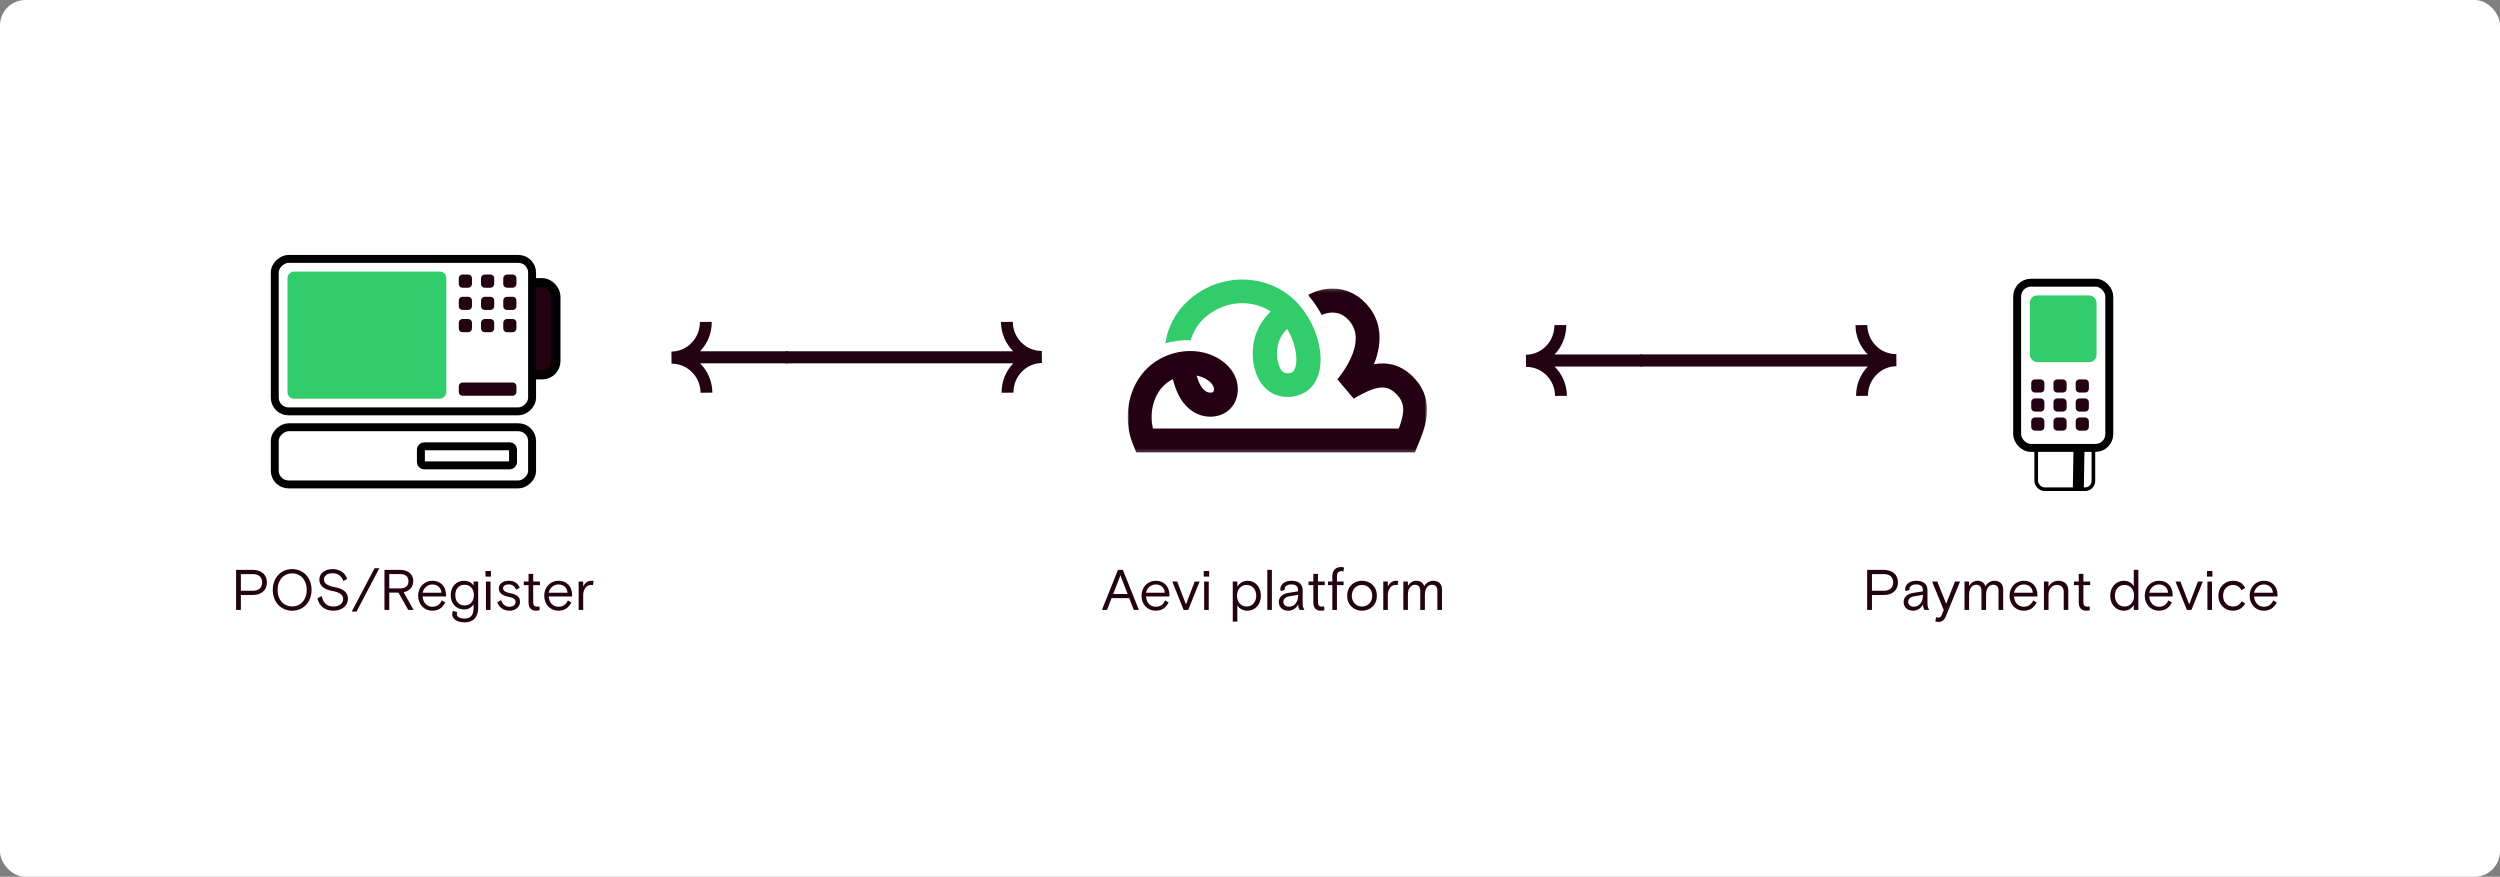 <?xml version="1.0" encoding="UTF-8"?>
<svg width="787px" height="276px" viewBox="0 0 787 276" version="1.1" xmlns="http://www.w3.org/2000/svg" xmlns:xlink="http://www.w3.org/1999/xlink">
    <rect x="0" y="0" width="787" height="276" fill="#808080" stroke="none"/>
    <title>Artboard Copy</title>
    <defs>
        <polygon id="path-1" points="0 0.192 94.234 0.192 94.234 51.822 0 51.822"></polygon>
    </defs>
    <g id="Artboard-Copy" stroke="none" stroke-width="1" fill="none" fill-rule="evenodd">
        <rect id="Rectangle" fill="#FFFFFF" x="0" y="0" width="787" height="276" rx="8"></rect>
        <rect id="Rectangle" stroke="#000000" stroke-width="2.88" fill="#230211" fill-rule="nonzero" transform="translate(168.5, 103.5) rotate(-360) translate(-168.5, -103.5) " x="162" y="89" width="13" height="29" rx="4.32"></rect>
        <rect id="Rectangle" stroke="#000000" stroke-width="2.5" fill="#FFFFFF" fill-rule="nonzero" transform="translate(127, 105.5) rotate(-90) translate(-127, -105.5) " x="103" y="65" width="48" height="81" rx="4.32"></rect>
        <rect id="Rectangle" stroke="#000000" stroke-width="2.5" fill="#FFFFFF" fill-rule="nonzero" transform="translate(127, 143.5) rotate(-90) translate(-127, -143.5) " x="118" y="103" width="18" height="81" rx="4.32"></rect>
        <rect id="Rectangle" stroke="#000000" stroke-width="2.5" fill="#FFFFFF" fill-rule="nonzero" transform="translate(147, 143.5) rotate(-90) translate(-147, -143.5) " x="144" y="129" width="6" height="29" rx="1"></rect>
        <rect id="Rectangle" stroke="#230211" stroke-width="1.152" fill="#230211" fill-rule="nonzero" transform="translate(146.5, 102.5) rotate(-90) translate(-146.5, -102.5) " x="145" y="101" width="3" height="3" rx="0.576"></rect>
        <rect id="Rectangle" stroke="#230211" stroke-width="1.152" fill="#230211" fill-rule="nonzero" transform="translate(146.5, 95.5) rotate(-90) translate(-146.5, -95.5) " x="145" y="94" width="3" height="3" rx="0.576"></rect>
        <rect id="Rectangle" stroke="#230211" stroke-width="1.152" fill="#230211" fill-rule="nonzero" transform="translate(146.5, 88.5) rotate(-90) translate(-146.5, -88.5) " x="145" y="87" width="3" height="3" rx="0.576"></rect>
        <rect id="Rectangle" stroke="#230211" stroke-width="1.152" fill="#230211" fill-rule="nonzero" transform="translate(153.5, 102.5) rotate(-90) translate(-153.5, -102.5) " x="152" y="101" width="3" height="3" rx="0.576"></rect>
        <rect id="Rectangle" stroke="#230211" stroke-width="1.152" fill="#230211" fill-rule="nonzero" transform="translate(153.5, 95.5) rotate(-90) translate(-153.5, -95.5) " x="152" y="94" width="3" height="3" rx="0.576"></rect>
        <rect id="Rectangle" stroke="#230211" stroke-width="1.152" fill="#230211" fill-rule="nonzero" transform="translate(153.5, 88.5) rotate(-90) translate(-153.5, -88.5) " x="152" y="87" width="3" height="3" rx="0.576"></rect>
        <rect id="Rectangle" stroke="#230211" stroke-width="1.152" fill="#230211" fill-rule="nonzero" transform="translate(160.5, 102.5) rotate(-90) translate(-160.5, -102.5) " x="159" y="101" width="3" height="3" rx="0.576"></rect>
        <rect id="Rectangle" stroke="#230211" stroke-width="1.152" fill="#230211" fill-rule="nonzero" transform="translate(153.5, 122.5) rotate(-90) translate(-153.5, -122.5) " x="152" y="114" width="3" height="17" rx="0.576"></rect>
        <rect id="Rectangle" stroke="#230211" stroke-width="1.152" fill="#230211" fill-rule="nonzero" transform="translate(160.5, 95.5) rotate(-90) translate(-160.5, -95.5) " x="159" y="94" width="3" height="3" rx="0.576"></rect>
        <rect id="Rectangle" stroke="#230211" stroke-width="1.152" fill="#230211" fill-rule="nonzero" transform="translate(160.5, 88.5) rotate(-90) translate(-160.5, -88.5) " x="159" y="87" width="3" height="3" rx="0.576"></rect>
        <rect id="Rectangle" fill="#33CC6B" transform="translate(115.5, 105.5) rotate(-90) translate(-115.5, -105.5) " x="95.5" y="80.5" width="40" height="50" rx="2"></rect>
        <g id="Group-5" transform="translate(269.5, 112.5) rotate(-90) translate(-269.5, -112.5) translate(258, 54)" fill="#230211">
            <path d="M22.645,104.1 C19.029,104.133 15.767,105.611 13.425,107.968 L13.425,36.36 L9.616,36.36 L9.616,107.967 C7.259,105.7 4.032,104.302 0.483,104.302 C0.442,104.302 0.401,104.302 0.36,104.302 L0.395,108.034 C0.425,108.033 0.453,108.033 0.482,108.033 C5.537,108.033 9.672,112.038 9.719,117 L13.528,116.965 C13.505,114.548 14.444,112.266 16.173,110.541 C17.902,108.816 20.213,107.853 22.68,107.831 L22.645,104.1 Z" id="Fill-3"></path>
            <path d="M22.645,24.1 C19.029,24.133 15.767,25.611 13.425,27.968 L13.425,0.36 L9.616,0.36 L9.616,27.967 C7.259,25.7 4.032,24.302 0.483,24.302 C0.442,24.302 0.401,24.302 0.36,24.302 L0.395,28.034 C0.425,28.033 0.453,28.033 0.482,28.033 C5.537,28.033 9.672,32.038 9.719,37 L13.528,36.965 C13.505,34.548 14.444,32.266 16.173,30.541 C17.902,28.816 20.213,27.853 22.68,27.831 L22.645,24.1 Z" id="Fill-3" transform="translate(11.52, 18.68) scale(-1, -1) translate(-11.52, -18.68) "></path>
        </g>
        <g id="Group-5" transform="translate(538.5, 113.5) rotate(-90) translate(-538.5, -113.5) translate(527, 55)" fill="#230211">
            <path d="M22.645,104.1 C19.029,104.133 15.767,105.611 13.425,107.968 L13.425,36.36 L9.616,36.36 L9.616,107.967 C7.259,105.7 4.032,104.302 0.483,104.302 C0.442,104.302 0.401,104.302 0.36,104.302 L0.395,108.034 C0.425,108.033 0.453,108.033 0.482,108.033 C5.537,108.033 9.672,112.038 9.719,117 L13.528,116.965 C13.505,114.548 14.444,112.266 16.173,110.541 C17.902,108.816 20.213,107.853 22.68,107.831 L22.645,104.1 Z" id="Fill-3"></path>
            <path d="M22.645,24.1 C19.029,24.133 15.767,25.611 13.425,27.968 L13.425,0.36 L9.616,0.36 L9.616,27.967 C7.259,25.7 4.032,24.302 0.483,24.302 C0.442,24.302 0.401,24.302 0.36,24.302 L0.395,28.034 C0.425,28.033 0.453,28.033 0.482,28.033 C5.537,28.033 9.672,32.038 9.719,37 L13.528,36.965 C13.505,34.548 14.444,32.266 16.173,30.541 C17.902,28.816 20.213,27.853 22.68,27.831 L22.645,24.1 Z" id="Fill-3" transform="translate(11.52, 18.68) scale(-1, -1) translate(-11.52, -18.68) "></path>
        </g>
        <rect id="Rectangle" stroke="#000000" stroke-width="1.152" fill="#FFFFFF" fill-rule="nonzero" x="641" y="131" width="18" height="23" rx="2.592"></rect>
        <line x1="654.25" y1="154" x2="654.75" y2="125" id="Path" stroke="#000000" stroke-width="3.456"></line>
        <rect id="Rectangle" stroke="#000000" stroke-width="2.5" fill="#FFFFFF" fill-rule="nonzero" x="635" y="89" width="29" height="52" rx="4.32"></rect>
        <rect id="Rectangle" stroke="#230211" stroke-width="1.152" fill="#230211" fill-rule="nonzero" x="640" y="120" width="3" height="3" rx="0.576"></rect>
        <rect id="Rectangle" stroke="#230211" stroke-width="1.152" fill="#230211" fill-rule="nonzero" x="647" y="120" width="3" height="3" rx="0.576"></rect>
        <rect id="Rectangle" stroke="#230211" stroke-width="1.152" fill="#230211" fill-rule="nonzero" x="654" y="120" width="3" height="3" rx="0.576"></rect>
        <rect id="Rectangle" stroke="#230211" stroke-width="1.152" fill="#230211" fill-rule="nonzero" x="640" y="126" width="3" height="3" rx="0.576"></rect>
        <rect id="Rectangle" stroke="#230211" stroke-width="1.152" fill="#230211" fill-rule="nonzero" x="647" y="126" width="3" height="3" rx="0.576"></rect>
        <rect id="Rectangle" stroke="#230211" stroke-width="1.152" fill="#230211" fill-rule="nonzero" x="654" y="126" width="3" height="3" rx="0.576"></rect>
        <rect id="Rectangle" stroke="#230211" stroke-width="1.152" fill="#230211" fill-rule="nonzero" x="640" y="132" width="3" height="3" rx="0.576"></rect>
        <rect id="Rectangle" stroke="#230211" stroke-width="1.152" fill="#230211" fill-rule="nonzero" x="647" y="132" width="3" height="3" rx="0.576"></rect>
        <rect id="Rectangle" stroke="#230211" stroke-width="1.152" fill="#230211" fill-rule="nonzero" x="654" y="132" width="3" height="3" rx="0.576"></rect>
        <rect id="Rectangle" fill="#33CC6B" x="639" y="93" width="21" height="21" rx="2.304"></rect>
        <path d="M75.829,192 L75.829,187.302 L79.591,187.302 C82.273,187.302 84.019,185.808 84.019,183.342 C84.019,180.876 82.273,179.4 79.591,179.4 L74.317,179.4 L74.317,192 L75.829,192 Z M79.537,185.97 L75.829,185.97 L75.829,180.732 L79.537,180.732 C81.535,180.732 82.507,181.722 82.507,183.342 C82.507,184.98 81.535,185.97 79.537,185.97 Z M91.975,192.252 C95.413,192.252 98.077,189.624 98.077,185.7 C98.077,181.776 95.413,179.148 91.975,179.148 C88.537,179.148 85.873,181.776 85.873,185.7 C85.873,189.624 88.537,192.252 91.975,192.252 Z M91.975,190.902 C89.347,190.902 87.385,188.85 87.385,185.7 C87.385,182.55 89.347,180.498 91.975,180.498 C94.603,180.498 96.565,182.55 96.565,185.7 C96.565,188.85 94.603,190.902 91.975,190.902 Z M104.953,192.252 C107.707,192.252 109.543,190.596 109.543,188.472 C109.543,186.492 108.085,185.358 105.457,184.854 C103.243,184.422 101.983,183.738 101.983,182.424 C101.983,181.164 103.171,180.462 104.701,180.462 C106.339,180.462 107.545,181.326 108.103,182.928 L109.291,182.226 C108.643,180.318 106.969,179.148 104.719,179.148 C102.271,179.148 100.525,180.498 100.525,182.442 C100.525,184.548 102.199,185.592 104.647,186.042 C106.771,186.438 108.031,187.14 108.031,188.58 C108.031,189.822 106.879,190.938 104.935,190.938 C102.883,190.938 101.695,189.696 101.281,187.644 L99.931,188.346 C100.381,190.524 102.073,192.252 104.953,192.252 Z M112.225,192.54 L119.425,178.86 L117.913,178.86 L110.713,192.54 L112.225,192.54 Z M122.539,192 L122.539,186.546 L125.419,186.546 L128.515,192 L130.189,192 L127.075,186.438 C128.965,186.006 130.099,184.764 130.099,182.91 C130.099,180.894 128.605,179.4 126.049,179.4 L121.027,179.4 L121.027,192 L122.539,192 Z M125.869,185.232 L122.539,185.232 L122.539,180.714 L125.869,180.714 C127.597,180.714 128.587,181.452 128.587,182.982 C128.587,184.494 127.597,185.232 125.869,185.232 Z M136.057,192.252 C138.055,192.252 139.333,191.316 140.161,189.642 L139.081,189.012 C138.523,190.182 137.641,191.01 136.111,191.01 C134.311,191.01 133.141,189.588 133.051,187.77 L140.413,187.77 L140.413,187.284 C140.413,184.674 138.757,182.82 136.129,182.82 C133.627,182.82 131.629,184.764 131.629,187.536 C131.629,190.308 133.609,192.252 136.057,192.252 Z M138.955,186.6 L133.051,186.6 C133.339,185.124 134.563,183.99 136.111,183.99 C137.569,183.99 138.865,184.89 138.955,186.6 Z M146.281,195.924 C148.999,195.924 150.529,194.25 150.529,191.406 L150.529,183.072 L149.071,183.072 L149.071,184.35 C148.513,183.45 147.487,182.82 146.065,182.82 C143.833,182.82 141.889,184.476 141.889,187.338 C141.889,190.128 143.725,191.856 146.065,191.856 C147.487,191.856 148.459,191.208 149.071,190.218 L149.071,191.514 C149.071,193.674 148.099,194.718 146.281,194.718 C144.751,194.718 143.815,194.196 143.815,193.35 C143.815,193.098 143.869,192.9 143.941,192.702 L142.591,192.306 C142.447,192.576 142.357,192.9 142.357,193.278 C142.357,194.79 143.743,195.924 146.281,195.924 Z M146.245,190.596 C144.499,190.596 143.329,189.354 143.329,187.338 C143.329,185.322 144.499,184.08 146.245,184.08 C147.991,184.08 149.179,185.322 149.179,187.338 C149.179,189.354 147.991,190.596 146.245,190.596 Z M154.543,181.506 L154.543,179.76 L152.833,179.76 L152.833,181.506 L154.543,181.506 Z M154.417,192 L154.417,183.072 L152.977,183.072 L152.977,192 L154.417,192 Z M160.357,192.252 C162.535,192.252 163.705,190.884 163.705,189.408 C163.705,187.878 162.589,187.122 160.735,186.762 C159.241,186.474 158.359,186.024 158.359,185.178 C158.359,184.386 159.169,183.972 160.141,183.972 C161.185,183.972 162.067,184.512 162.499,185.646 L163.615,184.998 C163.003,183.63 161.959,182.82 160.123,182.82 C158.449,182.82 157.027,183.72 157.027,185.214 C157.027,186.762 158.359,187.554 160.069,187.86 C161.599,188.148 162.301,188.58 162.301,189.48 C162.301,190.398 161.527,191.01 160.357,191.01 C159.025,191.01 158.143,190.182 157.729,188.904 L156.523,189.66 C157.081,191.046 158.341,192.252 160.357,192.252 Z M168.745,192.252 C169.213,192.252 169.591,192.18 169.897,192.072 L169.771,190.866 C169.591,190.92 169.321,190.974 169.069,190.974 C168.259,190.974 167.845,190.542 167.845,189.606 L167.845,184.206 L169.969,184.206 L169.969,183.072 L167.845,183.072 L167.845,180.66 L166.387,180.66 L166.387,183.072 L164.875,183.072 L164.875,184.206 L166.387,184.206 L166.387,189.714 C166.387,191.55 167.467,192.252 168.745,192.252 Z M175.747,192.252 C177.745,192.252 179.023,191.316 179.851,189.642 L178.771,189.012 C178.213,190.182 177.331,191.01 175.801,191.01 C174.001,191.01 172.831,189.588 172.741,187.77 L180.103,187.77 L180.103,187.284 C180.103,184.674 178.447,182.82 175.819,182.82 C173.317,182.82 171.319,184.764 171.319,187.536 C171.319,190.308 173.299,192.252 175.747,192.252 Z M178.645,186.6 L172.741,186.6 C173.029,185.124 174.253,183.99 175.801,183.99 C177.259,183.99 178.555,184.89 178.645,186.6 Z M183.595,192 L183.595,187.284 C183.595,185.556 184.621,184.134 185.971,184.134 C186.241,184.134 186.475,184.17 186.655,184.224 L186.889,182.91 C186.655,182.838 186.439,182.82 186.151,182.82 C184.963,182.82 184.027,183.63 183.595,184.674 L183.595,183.072 L182.155,183.072 L182.155,192 L183.595,192 Z" id="POS/Register" fill="#230211" fill-rule="nonzero"></path>
        <path d="M348.494,192 L349.934,188.292 L355.478,188.292 L356.918,192 L358.52,192 L353.48,179.4 L351.932,179.4 L346.892,192 L348.494,192 Z M354.974,186.996 L350.438,186.996 L352.364,182.028 C352.49,181.74 352.634,181.326 352.706,181.074 C352.778,181.326 352.922,181.74 353.048,182.028 L354.974,186.996 Z M363.776,192.252 C365.774,192.252 367.052,191.316 367.88,189.642 L366.8,189.012 C366.242,190.182 365.36,191.01 363.83,191.01 C362.03,191.01 360.86,189.588 360.77,187.77 L368.132,187.77 L368.132,187.284 C368.132,184.674 366.476,182.82 363.848,182.82 C361.346,182.82 359.348,184.764 359.348,187.536 C359.348,190.308 361.328,192.252 363.776,192.252 Z M366.674,186.6 L360.77,186.6 C361.058,185.124 362.282,183.99 363.83,183.99 C365.288,183.99 366.584,184.89 366.674,186.6 Z M374.054,192 L377.636,183.072 L376.088,183.072 L373.334,190.272 L370.58,183.072 L369.032,183.072 L372.614,192 L374.054,192 Z M380.642,181.506 L380.642,179.76 L378.932,179.76 L378.932,181.506 L380.642,181.506 Z M380.516,192 L380.516,183.072 L379.076,183.072 L379.076,192 L380.516,192 Z M389.516,195.672 L389.516,190.56 C390.146,191.622 391.298,192.252 392.684,192.252 C395.15,192.252 396.932,190.272 396.932,187.536 C396.932,184.764 395.132,182.82 392.756,182.82 C391.262,182.82 390.074,183.684 389.516,184.692 L389.516,183.072 L388.076,183.072 L388.076,195.672 L389.516,195.672 Z M392.432,190.938 C390.65,190.938 389.408,189.48 389.408,187.536 C389.408,185.592 390.65,184.134 392.432,184.134 C394.214,184.134 395.456,185.556 395.456,187.536 C395.456,189.516 394.214,190.938 392.432,190.938 Z M400.388,192 L400.388,179.4 L398.948,179.4 L398.948,192 L400.388,192 Z M405.554,192.252 C406.868,192.252 408.164,191.442 408.65,190.236 C408.65,191.154 408.938,191.73 409.172,192 L410.63,192 C410.198,191.316 410.072,190.794 410.072,189.768 L410.072,185.772 C410.072,183.9 408.812,182.82 406.526,182.82 C404.456,182.82 403.052,184.008 403.052,185.394 C403.052,185.628 403.106,185.898 403.196,186.096 L404.438,185.682 C404.402,185.538 404.402,185.502 404.402,185.43 C404.402,184.674 405.122,183.972 406.526,183.972 C407.858,183.972 408.632,184.566 408.632,185.736 L408.632,186.15 L405.608,186.636 C403.988,186.888 402.566,187.77 402.566,189.516 C402.566,191.118 403.736,192.252 405.554,192.252 Z M405.788,190.992 C404.708,190.992 404.006,190.38 404.006,189.462 C404.006,188.544 404.69,187.914 405.896,187.716 L408.632,187.266 L408.632,187.626 C408.632,189.354 407.588,190.992 405.788,190.992 Z M415.796,192.252 C416.264,192.252 416.642,192.18 416.948,192.072 L416.822,190.866 C416.642,190.92 416.372,190.974 416.12,190.974 C415.31,190.974 414.896,190.542 414.896,189.606 L414.896,184.206 L417.02,184.206 L417.02,183.072 L414.896,183.072 L414.896,180.66 L413.438,180.66 L413.438,183.072 L411.926,183.072 L411.926,184.206 L413.438,184.206 L413.438,189.714 C413.438,191.55 414.518,192.252 415.796,192.252 Z M420.872,192 L420.872,184.206 L422.978,184.206 L422.978,183.072 L420.872,183.072 L420.872,181.344 C420.872,180.264 421.466,179.796 422.186,179.796 C422.456,179.796 422.654,179.832 422.888,179.922 L423.122,178.68 C422.87,178.572 422.528,178.5 422.186,178.5 C420.386,178.5 419.414,179.616 419.414,181.416 L419.414,183.072 L418.046,183.072 L418.046,184.206 L419.414,184.206 L419.414,192 L420.872,192 Z M428.756,192.252 C431.204,192.252 433.436,190.578 433.436,187.536 C433.436,184.494 431.204,182.82 428.756,182.82 C426.326,182.82 424.094,184.494 424.094,187.536 C424.094,190.578 426.326,192.252 428.756,192.252 Z M428.756,190.938 C426.974,190.938 425.552,189.552 425.552,187.536 C425.552,185.52 426.974,184.134 428.756,184.134 C430.556,184.134 431.978,185.52 431.978,187.536 C431.978,189.552 430.556,190.938 428.756,190.938 Z M436.892,192 L436.892,187.284 C436.892,185.556 437.918,184.134 439.268,184.134 C439.538,184.134 439.772,184.17 439.952,184.224 L440.186,182.91 C439.952,182.838 439.736,182.82 439.448,182.82 C438.26,182.82 437.324,183.63 436.892,184.674 L436.892,183.072 L435.452,183.072 L435.452,192 L436.892,192 Z M443.21,192 L443.21,187.14 C443.21,185.178 444.254,184.08 445.424,184.08 C446.54,184.08 447.098,184.836 447.098,185.952 L447.098,192 L448.556,192 L448.556,187.212 C448.556,185.07 449.618,184.08 450.752,184.08 C451.868,184.08 452.48,184.692 452.48,185.898 L452.48,192 L453.938,192 L453.938,185.484 C453.938,183.828 452.84,182.82 451.184,182.82 C449.996,182.82 448.916,183.504 448.358,184.53 C447.98,183.432 447.044,182.82 445.892,182.82 C444.74,182.82 443.732,183.504 443.21,184.458 L443.21,183.072 L441.77,183.072 L441.77,192 L443.21,192 Z" id="Aeviplatform" fill="#230211" fill-rule="nonzero"></path>
        <g id="Group-6" transform="translate(355, 88)">
            <path d="M47.284,20.559 C47.791,18.39 49.012,16.721 50.191,15.547 C51.931,18.406 52.876,21.57 53.065,24.19 C53.244,26.688 52.705,28.387 52.091,28.961 C51.466,29.547 50.081,29.64 49.309,29.329 C47.499,28.6 46.459,24.092 47.284,20.559 M18.637,19.097 C19.04,19.097 19.442,19.113 19.842,19.134 C19.994,18.588 20.173,18.036 20.403,17.48 C23.103,10.939 29.777,7.736 35.192,7.464 C37.275,7.359 41.273,7.567 45.033,10.063 C43.001,12.013 40.783,14.932 39.856,18.902 C38.315,25.493 40.344,33.77 46.405,36.211 C47.66,36.716 49.009,36.961 50.353,36.96 C52.957,36.96 55.537,36.044 57.361,34.337 C59.822,32.036 60.995,28.247 60.665,23.667 C60.46,20.805 59.585,17.248 57.848,13.759 L57.43,12.992 C56.427,11.152 55.25,9.461 53.932,7.965 L53.661,7.657 L53.635,7.61 C52.512,6.389 51.243,5.25 49.807,4.241 C44.065,0.209 37.943,-0.128 34.8,0.03 C25.389,0.502 16.763,6.396 13.336,14.696 C12.574,16.541 12.119,18.351 11.88,20.08 C14.059,19.443 16.339,19.097 18.637,19.097" id="Fill-1" fill="#33CC6B"></path>
            <g id="Group-5" transform="translate(0, 2.64)">
                <mask id="mask-2" fill="white">
                    <use xlink:href="#path-1"></use>
                </mask>
                <g id="Clip-4"></g>
                <path d="M24.594,28.645 C25.79,29.334 26.643,30.191 26.994,31.06 C27.239,31.667 27.174,32.321 26.989,32.629 C26.94,32.711 26.824,32.904 26.232,32.962 C25.555,33.028 24.83,32.784 24.245,32.293 C23.015,31.262 22.276,29.55 21.693,27.589 C22.72,27.783 23.703,28.132 24.594,28.645 M90.409,28.594 C86.26,24.039 81.699,23.273 77.538,24.015 C80.318,17.019 80.218,9.525 73.944,3.876 C69.278,-0.327 62.894,-0.974 56.871,2.143 L57.188,2.765 C58.676,4.504 59.981,6.447 61.075,8.515 C63.31,7.55 66.27,7.123 68.929,9.517 C75.511,15.444 69.079,24.971 66.009,28.791 L71.136,34.848 C77.827,30.985 81.398,29.903 84.865,33.709 C87.378,36.468 87.179,39.371 85.342,44.253 L7.949,44.253 C6.861,39.652 7.912,34.607 10.795,31.331 C11.749,30.248 12.916,29.373 14.196,28.726 C15.129,32.176 16.446,35.608 19.431,38.11 C21.55,39.886 24.294,40.756 26.956,40.496 C29.762,40.223 32.059,38.82 33.425,36.547 C34.866,34.15 35.071,30.954 33.961,28.208 C32.964,25.742 31.017,23.622 28.329,22.075 C21.096,17.912 10.921,19.773 5.165,26.312 C-0.143,32.341 -1.51,41.662 1.765,49.504 L2.733,51.822 L90.382,51.822 L91.349,49.504 C93.479,44.406 97.041,35.876 90.409,28.594" id="Fill-3" fill="#230113" mask="url(#mask-2)"></path>
            </g>
        </g>
        <path d="M589.288,192 L589.288,187.302 L593.05,187.302 C595.732,187.302 597.478,185.808 597.478,183.342 C597.478,180.876 595.732,179.4 593.05,179.4 L587.776,179.4 L587.776,192 L589.288,192 Z M592.996,185.97 L589.288,185.97 L589.288,180.732 L592.996,180.732 C594.994,180.732 595.966,181.722 595.966,183.342 C595.966,184.98 594.994,185.97 592.996,185.97 Z M602.248,192.252 C603.562,192.252 604.858,191.442 605.344,190.236 C605.344,191.154 605.632,191.73 605.866,192 L607.324,192 C606.892,191.316 606.766,190.794 606.766,189.768 L606.766,185.772 C606.766,183.9 605.506,182.82 603.22,182.82 C601.15,182.82 599.746,184.008 599.746,185.394 C599.746,185.628 599.8,185.898 599.89,186.096 L601.132,185.682 C601.096,185.538 601.096,185.502 601.096,185.43 C601.096,184.674 601.816,183.972 603.22,183.972 C604.552,183.972 605.326,184.566 605.326,185.736 L605.326,186.15 L602.302,186.636 C600.682,186.888 599.26,187.77 599.26,189.516 C599.26,191.118 600.43,192.252 602.248,192.252 Z M602.482,190.992 C601.402,190.992 600.7,190.38 600.7,189.462 C600.7,188.544 601.384,187.914 602.59,187.716 L605.326,187.266 L605.326,187.626 C605.326,189.354 604.282,190.992 602.482,190.992 Z M610.222,195.78 C611.356,195.78 612.058,195.24 612.562,193.98 L617.026,183.072 L615.424,183.072 L612.652,190.056 L609.862,183.072 L608.224,183.072 L611.878,192.018 L611.284,193.53 C611.032,194.16 610.69,194.448 610.186,194.448 C609.898,194.448 609.7,194.376 609.484,194.268 L609.232,195.618 C609.52,195.726 609.862,195.78 610.222,195.78 Z M619.87,192 L619.87,187.14 C619.87,185.178 620.914,184.08 622.084,184.08 C623.2,184.08 623.758,184.836 623.758,185.952 L623.758,192 L625.216,192 L625.216,187.212 C625.216,185.07 626.278,184.08 627.412,184.08 C628.528,184.08 629.14,184.692 629.14,185.898 L629.14,192 L630.598,192 L630.598,185.484 C630.598,183.828 629.5,182.82 627.844,182.82 C626.656,182.82 625.576,183.504 625.018,184.53 C624.64,183.432 623.704,182.82 622.552,182.82 C621.4,182.82 620.392,183.504 619.87,184.458 L619.87,183.072 L618.43,183.072 L618.43,192 L619.87,192 Z M637.024,192.252 C639.022,192.252 640.3,191.316 641.128,189.642 L640.048,189.012 C639.49,190.182 638.608,191.01 637.078,191.01 C635.278,191.01 634.108,189.588 634.018,187.77 L641.38,187.77 L641.38,187.284 C641.38,184.674 639.724,182.82 637.096,182.82 C634.594,182.82 632.596,184.764 632.596,187.536 C632.596,190.308 634.576,192.252 637.024,192.252 Z M639.922,186.6 L634.018,186.6 C634.306,185.124 635.53,183.99 637.078,183.99 C638.536,183.99 639.832,184.89 639.922,186.6 Z M644.872,192 L644.872,187.122 C644.872,185.394 646.114,184.134 647.482,184.134 C648.778,184.134 649.66,184.908 649.66,186.312 L649.66,192 L651.1,192 L651.1,185.934 C651.1,183.81 649.696,182.82 647.968,182.82 C646.69,182.82 645.538,183.54 644.872,184.656 L644.872,183.072 L643.432,183.072 L643.432,192 L644.872,192 Z M656.752,192.252 C657.22,192.252 657.598,192.18 657.904,192.072 L657.778,190.866 C657.598,190.92 657.328,190.974 657.076,190.974 C656.266,190.974 655.852,190.542 655.852,189.606 L655.852,184.206 L657.976,184.206 L657.976,183.072 L655.852,183.072 L655.852,180.66 L654.394,180.66 L654.394,183.072 L652.882,183.072 L652.882,184.206 L654.394,184.206 L654.394,189.714 C654.394,191.55 655.474,192.252 656.752,192.252 Z M668.614,192.252 C670.072,192.252 671.206,191.406 671.71,190.416 L671.71,192 L673.15,192 L673.15,179.4 L671.71,179.4 L671.71,184.584 C671.116,183.468 669.982,182.82 668.56,182.82 C666.22,182.82 664.294,184.764 664.294,187.536 C664.294,190.308 666.13,192.252 668.614,192.252 Z M668.794,190.938 C667.03,190.938 665.77,189.534 665.77,187.536 C665.77,185.538 667.03,184.134 668.794,184.134 C670.576,184.134 671.818,185.574 671.818,187.536 C671.818,189.498 670.576,190.938 668.794,190.938 Z M679.594,192.252 C681.592,192.252 682.87,191.316 683.698,189.642 L682.618,189.012 C682.06,190.182 681.178,191.01 679.648,191.01 C677.848,191.01 676.678,189.588 676.588,187.77 L683.95,187.77 L683.95,187.284 C683.95,184.674 682.294,182.82 679.666,182.82 C677.164,182.82 675.166,184.764 675.166,187.536 C675.166,190.308 677.146,192.252 679.594,192.252 Z M682.492,186.6 L676.588,186.6 C676.876,185.124 678.1,183.99 679.648,183.99 C681.106,183.99 682.402,184.89 682.492,186.6 Z M689.872,192 L693.454,183.072 L691.906,183.072 L689.152,190.272 L686.398,183.072 L684.85,183.072 L688.432,192 L689.872,192 Z M696.46,181.506 L696.46,179.76 L694.75,179.76 L694.75,181.506 L696.46,181.506 Z M696.334,192 L696.334,183.072 L694.894,183.072 L694.894,192 L696.334,192 Z M702.922,192.252 C704.74,192.252 706.018,191.352 706.792,189.984 L705.694,189.282 C705.082,190.308 704.308,190.92 702.94,190.92 C701.158,190.92 699.826,189.588 699.826,187.536 C699.826,185.448 701.212,184.152 702.94,184.152 C704.038,184.152 705.01,184.656 705.622,185.79 L706.792,185.07 C706.108,183.648 704.812,182.82 702.922,182.82 C700.438,182.82 698.35,184.764 698.35,187.536 C698.35,190.29 700.294,192.252 702.922,192.252 Z M712.606,192.252 C714.604,192.252 715.882,191.316 716.71,189.642 L715.63,189.012 C715.072,190.182 714.19,191.01 712.66,191.01 C710.86,191.01 709.69,189.588 709.6,187.77 L716.962,187.77 L716.962,187.284 C716.962,184.674 715.306,182.82 712.678,182.82 C710.176,182.82 708.178,184.764 708.178,187.536 C708.178,190.308 710.158,192.252 712.606,192.252 Z M715.504,186.6 L709.6,186.6 C709.888,185.124 711.112,183.99 712.66,183.99 C714.118,183.99 715.414,184.89 715.504,186.6 Z" id="Paymentdevice" fill="#230211" fill-rule="nonzero"></path>
    </g>
</svg>